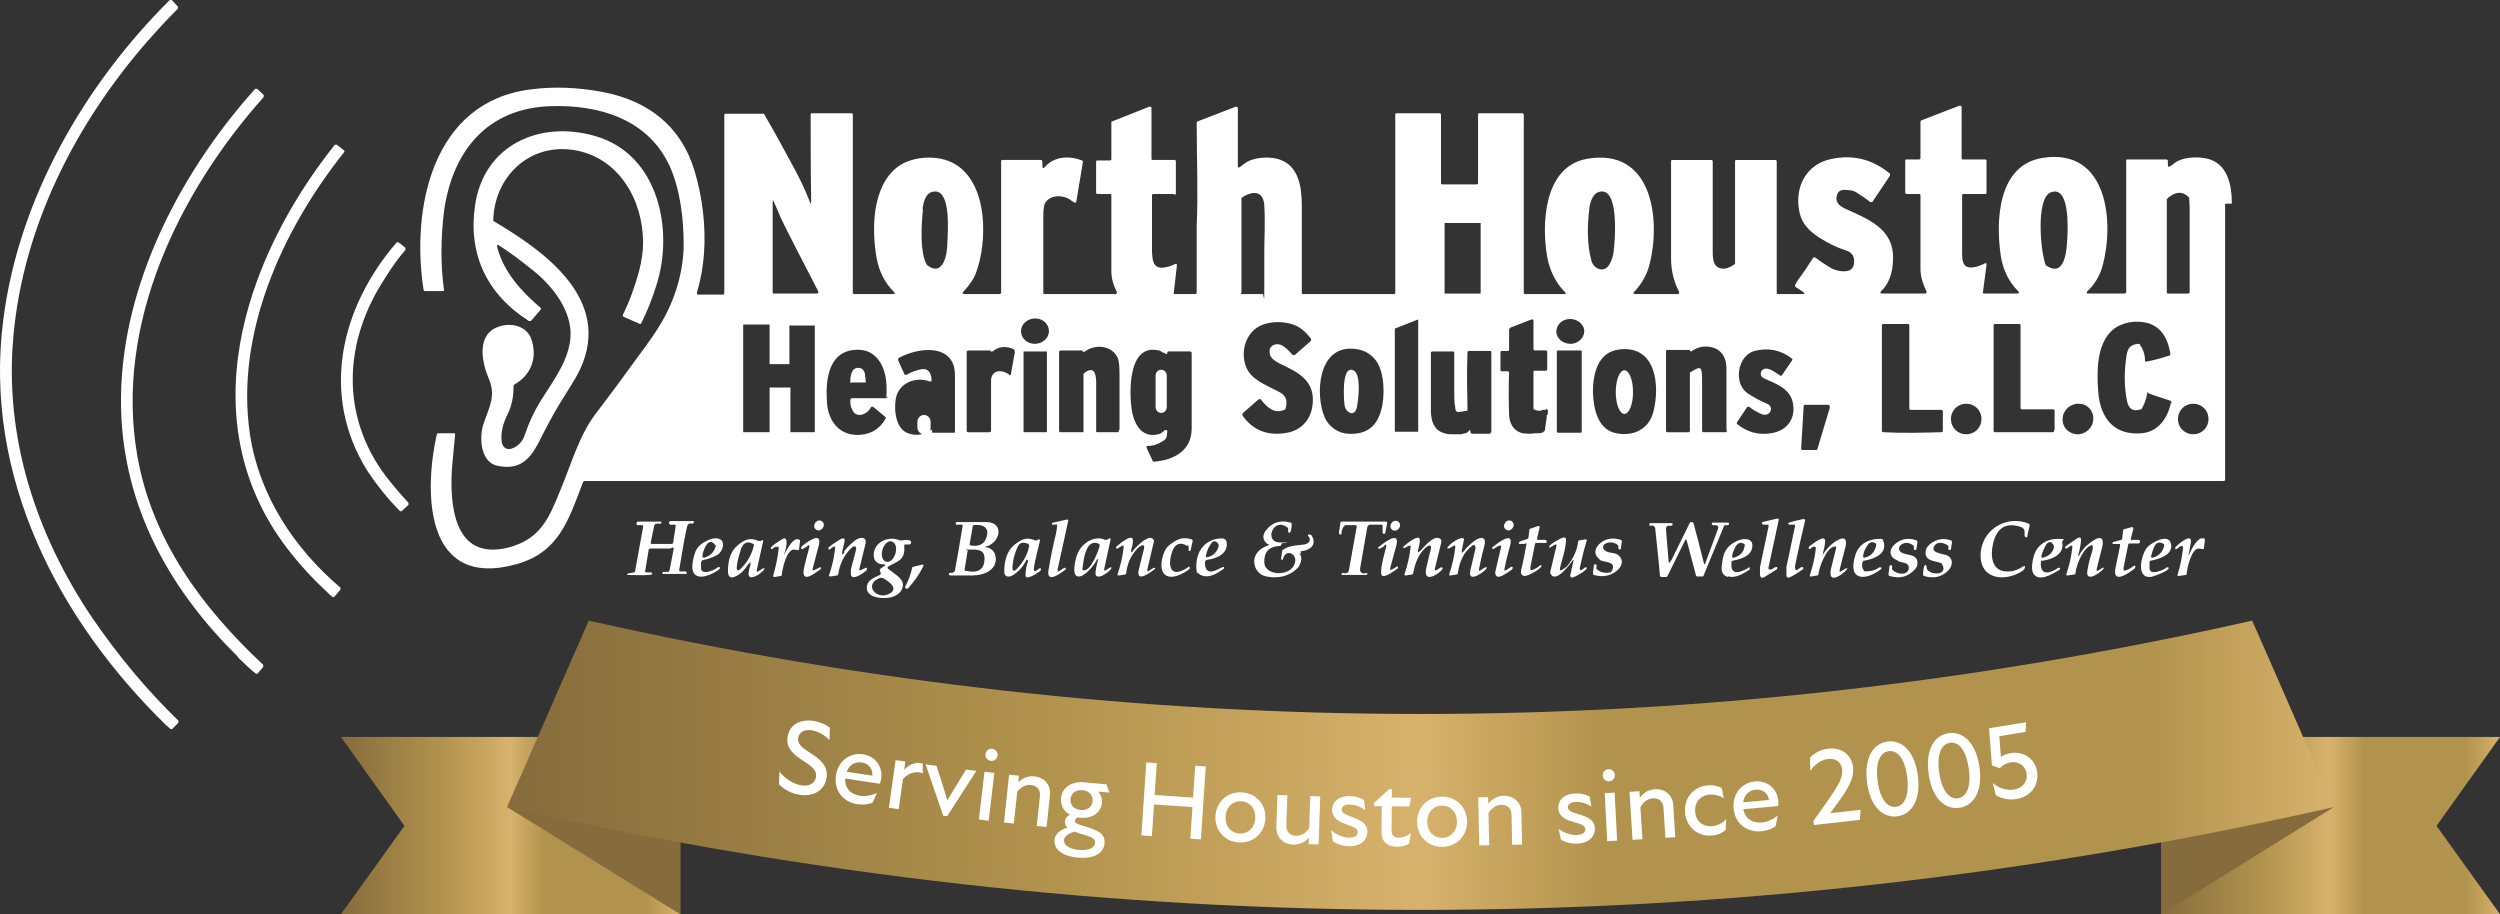 <svg xmlns="http://www.w3.org/2000/svg" xmlns:xlink="http://www.w3.org/1999/xlink" id="Layer_2" data-name="Layer 2" viewBox="0 0 1835.43 671.19"><rect x="0" y="0" width="1835.43" height="671.19" fill="#333333" stroke="none"/><defs><linearGradient id="linear-gradient" x1="1586.72" x2="1835.43" y1="650.22" y2="650.22" gradientTransform="translate(0 -44.1)" gradientUnits="userSpaceOnUse"><stop offset="0" stop-color="#866c3c"/><stop offset=".3" stop-color="#b2934d"/><stop offset=".5" stop-color="#d7b26c"/><stop offset=".6" stop-color="#b2934d"/><stop offset=".9" stop-color="#b2934d"/><stop offset="1" stop-color="#d7b26c"/></linearGradient><linearGradient xlink:href="#linear-gradient" id="linear-gradient-2" x1="250.31" x2="499.39"/><linearGradient xlink:href="#linear-gradient" id="linear-gradient-3" x1="372.24" x2="1713.5" y1="605.94" y2="605.94"/><style>.cls-6{fill:#fff}</style></defs><g id="Layer_1-2" data-name="Layer 1"><g id="NH_-_Banner_-_White_O2" data-name="NH - Banner - White O2"><g id="Layer_1-22" data-name="Layer 1-22"><path d="M122.78 533.22C42.61 455.29-12.2 349.76 2.34 235.29 13.53 146.17 61.63 62.64 124.65 0h1.49l4.47 4.85v1.49c-8.95 8.95-16.03 16.78-21.63 23.12C55.66 90.24 16.88 166.31 9.8 247.22c-6.71 73.83 16.78 145.42 57.8 206.2 18.64 27.22 39.53 52.58 63.39 75.7v1.49l-4.47 4.47c0 .37-1.12.37-1.49 0-.75-.75-1.49-1.12-1.86-1.86h-.37Z" class="cls-6"/><path d="M174.61 482.14c-48.1-47.36-81.29-105.15-85.39-173.76-5.22-89.12 39.9-178.24 98.07-243.12h1.49l4.85 4.47v1.49C131.36 140.95 84 238.27 100.78 334.47c10.81 61.9 47.36 111.49 92.47 153.63v1.49l-4.1 4.85c0 .37-1.12.37-1.49 0-3.73-2.98-8.2-7.08-13.05-11.93v-.37Zm190.54-300.17c2.98 10.81 8.58 20.14 16.03 28.71 4.85 5.59 10.07 10.44 15.66 15.29.37 0 .37 1.12 0 1.49l-7.08 8.2h-1.49c-30.58-19.39-44.75-48.85-39.53-84.64 6.34-44.75 47.73-63.02 88.37-51.08 46.61 13.42 57.8 69.36 44.75 109.63-2.98 9.69-6.71 19.02-11.19 27.97 0 0-.75.75-1.49 0l-11.19-4.85c-.37 0-.75-.75-.75-1.49 5.22-10.44 8.95-21.25 11.93-32.07 1.86-7.46 2.98-14.54 2.98-20.88 0-31.32-17.9-63.39-51.83-68.24-32.07-4.47-57.05 19.76-58.17 51.08v1.12c37.29 22 87.63 57.42 63.76 108.88-3.73 7.83-10.07 17.15-15.29 25.73-5.59 9.32-10.44 18.64-15.29 28.34-6.71 12.68-14.17 20.14-30.2 16.78-12.68-2.61-13.42-21.63-10.07-30.95 4.1-12.31 9.32-20.14 3.73-33.19-4.85-11.19-8.95-30.95 5.59-37.29 10.07-4.47 23.12-1.49 26.1 9.69 4.1 13.42-1.12 25.73-13.42 32.44v.75c0 8.2-1.49 14.92-4.47 20.88-2.98 5.97-4.47 11.56-4.47 17.15 0 14.54 14.17 7.08 16.78-1.12 3.36-9.69 7.08-18.27 13.05-27.59 8.95-14.17 19.39-27.97 20.88-44.75 1.49-19.02-12.68-37.66-27.22-49.22-9.69-7.83-18.27-14.17-25.36-18.64-1.12-.75-1.86 0-1.12 1.12v.75Z" class="cls-6"/><path d="M240.24 434.78c-10.44-9.69-19.02-19.02-26.1-27.97-76.07-94.34-35.8-215.9 31.69-300.54h1.49l5.22 4.1s.75 1.12 0 1.49c-45.12 56.68-80.17 133.12-68.98 207.32 6.71 44.37 32.44 83.53 66.37 112.24v1.49l-4.47 5.22c0 .37-1.12.37-1.49 0-1.12-.75-2.24-1.86-3.73-3.36Z" class="cls-6"/><path d="m293.56 178.61 4.1 3.36v1.49c-4.85 5.59-10.07 12.68-15.29 21.25-29.83 45.49-32.81 99.93.75 144.68 5.22 6.71 10.81 13.42 16.78 19.76v1.49l-4.85 4.47c0 .37-1.12.37-1.49 0-9.32-9.32-17.15-19.39-23.86-29.46-35.05-55.93-19.39-120.44 21.63-167.8h1.49v.75h.75ZM775.7 385.19h-2.98c-.75-.75-.75-1.12.37-1.49l10.07-2.24c.75 0 1.12 0 1.12.75 0 .37-7.83 35.8-7.83 35.8 0 1.49 0 1.86 1.49 1.12l3.36-2.24h1.12v1.12c-2.98 2.24-14.17 11.19-12.68.75 1.49-8.95 3.36-18.27 5.59-27.22.37-2.24.75-4.1.75-5.59s-.37-1.12-1.12-1.12h.75v.37Zm522.03 0h-3.36c-.37 0-.75-.75-.75-1.12v-.75l11.19-2.61c.75 0 1.12 0 1.12.75 0 .37-7.46 34.68-7.46 34.68-.37 1.86 0 2.24 2.24 1.86 0 0 4.47-3.36 4.1-.75 0 0 0 .37-.37.75l-8.95 5.59c-1.86 1.12-2.98.75-3.36-1.49v-5.59c2.24-10.07 4.1-20.14 6.34-30.2 0-.75 0-1.12-.75-1.12Zm19.02 0h-3.36c0-.37-.75-.75-.75-.75-.37-1.12 10.07-2.98 11.19-3.36.75 0 1.12 0 1.49.75-2.61 10.81-4.85 21.25-7.08 31.69-.37 1.86-1.49 7.83 3.36 3.36 1.49-1.12 3.73-.37 1.49 1.49-2.61 1.86-5.59 3.73-8.58 5.22-1.86 1.12-2.98.37-2.98-1.49v-5.97c2.24-9.69 4.1-19.76 6.34-29.83 0-.75 0-1.12-.75-1.12h-.37Z" class="cls-6"/><ellipse cx="601.29" cy="385.74" class="cls-6" rx="3.73" ry="3.36" transform="rotate(-52.4 601.288 385.749)"/><ellipse cx="1024.34" cy="385.97" class="cls-6" rx="3.73" ry="3.36" transform="rotate(-52.5 1024.34 385.97)"/><ellipse cx="1107.76" cy="385.75" class="cls-6" rx="3.73" ry="3.36" transform="rotate(-54.3 1107.76 385.744)"/><path d="M1484.92 419.12c-13.8 8.95-33.19 5.97-30.58-14.92 2.24-16.41 19.76-26.1 35.05-19.76.37 0 .75.75.75 1.12l-1.86 8.58s0 .37-.75.37c-.37 0-1.12-.75-1.12-1.12v-2.98c0-1.49-.75-2.61-2.24-3.36-11.56-4.1-18.27.75-20.88 11.93-2.24 9.32-1.12 21.63 11.93 20.51 3.36 0 6.71-1.49 9.69-3.36 1.49-1.12 2.24-.75 1.49 1.12 0 .75-.75 1.12-1.12 1.49l-.37.37ZM722 401.59c4.47 0 8.2 2.24 8.95 7.08 1.49 9.69-8.58 13.8-16.78 13.8h-16.41c-.75 0-1.12-.37-1.12-1.12 0-.5.25-.75.75-.75 2.24 0 3.36-.37 3.73-1.86 1.86-10.07 3.73-20.88 5.59-32.44 0-.75 0-1.12-.75-1.12h-4.1v-.75h-.37c0-.75.75-1.12 1.12-1.12h21.63c13.42 0 10.44 16.03-1.49 18.27-.75 0-.37.37 0 .37H722v-.37Zm2.61-8.57c1.49-6.71-4.47-8.2-9.69-7.46-.37 0-.75.37-.75.75l-2.24 13.05c0 .75 0 1.12.75 1.12 6.71 1.12 10.81-1.49 11.93-7.46Zm-15.28 26.1c8.2 1.86 13.05-.75 13.42-7.83.75-8.2-5.22-7.83-11.19-7.83s-1.12 0-1.12.75l-2.24 13.8c0 .75 0 1.12.75 1.12h.37Zm244.61-12.68c1.49 1.49 1.86 3.36 1.12 5.97-.75 2.24-1.49 3.73-2.24 4.47-5.97 5.97-13.8 8.2-23.12 6.34-8.2-1.49-11.93-11.93-5.97-18.27 1.49-1.86 4.1-3.36 7.08-4.47 1.12 0 1.12-.75 0-1.12h-.37c-3.36-2.61-3.73-5.97-1.49-9.32 4.47-6.34 10.81-8.58 18.64-6.34.37 0 .75.75.75 1.12 0 1.12-.37 6.71-1.86 6.34-.37 0-.75-.37-.75-1.12v-1.86s0-.75-.37-.75c-10.44-8.58-17.9 10.81-5.59 10.81s1.12.37 1.12.75c0 1.12-.37 1.86-1.49 1.86-7.83.37-11.56 4.47-11.19 12.31.75 10.44 21.63 10.44 22.75-1.49.37-5.59-7.08-8.58-8.95-1.49 0 .75-.75 1.12-1.12.75 0 0-.37-.37-.37-.75l.75-5.22v-.75c4.1-3.73 10.81-3.73 16.41-4.47 2.98-.75 4.47-2.24 3.73-4.85-1.86-2.24-1.49-2.98.75-2.24 0 0 .37 0 .75.37 3.36 5.59.75 9.69-4.85 11.19-.75 0-1.49.37-2.24.37-1.12 0-1.49.75-.37 1.86h-1.49Zm-462.01-3.73h-14.54c-.37 0-1.12.37-1.12.75l-2.61 15.66c0 .75 0 1.12.75 1.12h3.73s.75.75.75 1.12c0 1.49-16.03.75-17.9.75s-.37 0-.37-.37 0-.75.75-.75l4.1-.75c.37 0 .75-.37.75-.75l5.97-32.81c0-.75 0-1.12-.75-1.12h-3.36c-.37 0-.75-.37-.75-1.12 0-.75.37-1.49 1.12-1.49h16.41c.37 0 .75 0 .75.37 0 .75-.37 1.12-.75 1.12h-3.36l-1.12 1.12-2.61 12.68c0 .75 0 1.12.75 1.12h14.54c.37 0 1.12-.37 1.12-.75l1.86-12.31c0-.75 0-1.12-.75-1.12h-3.36c-.37-.37-.75-.75-.75-1.12 0-.75 0-1.49 1.49-1.49h16.03c.37 0 .75 0 .75.75s-.75 1.12-1.12 1.12c-2.61-.75-3.73.75-4.1 2.98-2.24 10.07-3.73 20.51-5.59 30.95 0 .75 0 1.12.75 1.12h4.1c0 .37.75.75.75 1.12 0 .5-.12.75-.37.75h-17.15s-.37 0-.37-.37c0-.75 0-1.12.75-1.12h3.36c.37 0 .75-.75 1.12-1.12l2.98-15.66c0-.75 0-1.12-.75-1.12l-1.86.75Zm734.96 8.95 13.8-27.97s0-.37.75-.37 1.49 0 1.86.75c2.61 9.69 5.22 19.39 7.46 28.71.37 1.86 1.12 1.86 1.49 0l8.95-24.24c.75-1.86 0-2.61-1.49-2.98h-2.24c-.37 0-.75-.75-.75-1.12 0-.5.12-.75.37-.75h11.56c.37 0 .75.37.75.75 0 .75-.37 1.12-1.12 1.12h-1.49c-.37 0-.75 0-1.12.75l-14.92 36.17c0 .37-.37.75-1.12.75h-3.36c-.37 0-.75 0-1.12-.75l-6.71-25.36c-.37-1.49-.75-1.49-1.49 0l-12.68 25.73s-.37.75-1.12.75h-3.36c-.37 0-1.12-.37-1.12-1.12-.37-4.85-1.49-16.41-3.36-33.56 0-2.61-1.49-3.36-3.73-2.98 0 0-.75 0-.75-.37 0-1.12.37-1.49 1.12-1.49h15.29s.75 0 .75.75-.37 1.12-1.12 1.12h-1.86c-1.49 0-1.86 1.12-1.86 2.98l1.86 22.75c0 1.86.75 2.24 1.49 0h.37Zm-222.99-24.98c-1.86 10.07-3.36 19.76-5.22 29.83-.75 3.73 1.12 5.22 4.85 4.1h.37c0 1.12-.37 1.49-1.12 1.49h-17.53s-.37 0-.37-.37c0-.75.75-1.12 1.12-1.12 2.61.75 4.1 0 4.47-2.61 1.86-10.44 3.73-20.88 5.59-31.32 0-.75 0-1.12-.75-1.12h-7.83c0 .37-.75.75-.75.75-1.12 1.49-1.86 3.36-1.86 5.22s-.37.75-.75.75c-.75 0-1.12-.37-1.12-1.12l1.12-7.46c0-.37.37-.75 1.12-.75h32.07c.75 0 1.12.37 1.12 1.12l-1.49 7.46s0 .37-.75.37-1.12-.37-1.12-1.12v-4.47c0-.75-.37-1.12-1.12-1.12h-8.2c-.37 0-1.12 0-1.12.75l-.75.75Zm115.97 12.68h-4.1s-.75 0-.75-.75c0-1.49 5.22-2.24 6.34-2.98 0 0 .75-.37.75-.75l.75-5.97c0-.37 0-.75.75-.75l5.22-1.86c1.12-.37 1.86 0 1.49 1.12l-1.86 7.83c0 .75 0 1.12.75 1.12h5.22c.75 0 1.12.75 1.12 1.12 0 1.12-.37 1.12-1.12 1.12h-6.34c-.37 0-1.12 0-1.12.75l-3.36 16.78c-.37 2.24 0 2.98 2.61 1.86 1.49-.75 3.36-1.86 4.47-2.98h.75c2.24 1.49-9.69 8.2-12.31 7.83-2.24-.37-2.98-1.86-2.24-4.85 1.49-5.97 2.61-11.93 3.73-18.27 0-.75 0-1.12-.75-1.12v.75Zm444.85-2.99h5.22c.75 0 1.12.37 1.12 1.12v.75c0 .37-.75.75-1.12.75h-6.34c-.37 0-1.12 0-1.12.75l-3.36 16.78c-.37 2.24 0 2.98 2.61 1.86 1.86-.75 3.36-1.86 4.85-2.98h.75c.75 0 .37 1.12 0 1.86-4.1 3.36-16.78 12.31-14.17-.37 1.12-5.59 2.24-10.81 3.36-16.41 0-.75 0-1.12-.75-1.12h-4.47s-.37 0-.37-.37c0-.75 0-1.12.75-1.12l5.59-1.49c.37 0 .75-.37.75-.75l.75-6.34c0-.37 0-.75.75-.75l5.22-1.49c1.12 0 1.49 0 1.49 1.12l-1.86 7.46c0 .75 0 1.12.75 1.12l-.37-.37Zm-733.09 8.21c2.24-2.98 5.22-5.59 8.2-7.83 1.86-1.12 3.36-1.86 4.47-1.86 2.24 0 3.36 1.49 2.61 3.73l-4.47 19.02c-.37 1.86 0 2.24 1.49 1.12l2.98-1.86h1.12v.75c-1.86 1.49-14.54 11.56-11.93.37 1.86-7.46 2.98-11.93 3.36-13.42 2.24-7.08-2.61-3.73-4.47-1.86-4.85 5.22-7.46 11.19-8.2 18.27 0 .37-.37.75-.75.75l-4.47.75c-.75 0-1.12 0-1.12-.75 2.24-6.71 3.73-13.05 4.47-19.76 0-1.49 0-1.86-1.49-1.12l-2.98 1.86h-.37c-1.12 0-.75-1.49 0-1.86 2.61-2.24 13.05-10.81 11.56-2.61 0 1.86-.75 3.73-1.12 5.22-.37 2.61 0 2.61 1.49.75l-.37.37Zm-262.14-3.36-2.61 1.86h-.75c-1.86-1.49 7.83-7.08 9.32-7.83h.75c2.98 1.12 0 10.07-.75 12.68 1.86-4.1 4.1-8.2 7.08-10.81 1.12-1.12 2.24-1.49 3.73-1.12.75 0 1.12.75 1.12 1.12l-.75 5.97c0 .75-.75 1.12-1.12.75-.75 0-1.86-.37-2.61-.37-5.59 0-8.58 14.54-8.95 18.64 0 .37-.37.75-.75.75l-4.47.75c-.75 0-1.12 0-1.12-.75 1.86-6.71 3.36-13.42 4.1-20.14 0-1.49-.37-1.86-1.49-1.12h-.75v-.37Zm23.5-.37-3.73 2.24h-.75c-.75-.37 0-1.49 0-1.86 2.98-2.61 15.29-11.93 12.68-1.12-1.49 5.59-2.98 11.19-4.47 17.15-.37 1.49 0 1.86 1.49 1.12l3.73-1.86h.75c.37.37 0 1.12-.37 1.49-3.36 2.24-14.92 11.93-11.93-1.49 1.12-4.47 2.24-9.32 3.73-14.54.37-1.49 0-2.24-1.49-1.12h.37Zm26.84 3.73c2.24-2.98 4.85-5.22 7.46-7.46 1.86-1.49 3.73-2.24 5.22-2.24 2.61 0 3.36 1.49 2.98 4.1l-4.47 18.27c-.37 1.49 0 1.86 1.49 1.12l2.98-1.49h.75c.75 0 0 1.49 0 1.86-2.24 1.86-10.81 8.2-11.56 2.98v-3.73c1.12-4.47 2.61-9.32 3.73-14.17.75-2.24-.75-3.73-2.98-1.86-5.59 5.22-8.95 11.93-10.07 19.76 0 .37-.37.75-.75.75l-4.85.75c-.75 0-1.12 0-1.12-.75 2.24-6.71 3.73-13.05 4.47-19.76 0-1.49 0-1.86-1.49-1.12l-2.61 1.86h-.75v-1.49c2.61-2.24 5.59-4.1 8.58-5.97 2.98-1.49 3.73-.75 2.98 2.61l-1.49 6.34c-.37 2.61 0 2.61 1.49.75v-1.12Zm27.97 9.69c-1.86 0-3.36-.75-4.47-1.86-1.49-1.12-1.86-2.98-1.86-5.22 0-9.32 11.56-14.17 19.02-10.44h.75c1.49 0 8.95-1.49 7.46 2.24 0 .37-.75.75-1.12.75h-2.61c-.75 0-1.12 0-1.12.75.37 4.1 0 7.08-2.24 9.69-1.86 2.24-5.97 3.73-8.58 5.22-1.86.75-1.86 1.86 0 2.98 4.1 3.36 11.19 6.71 9.69 12.68-2.24 8.95-16.03 9.32-22.37 6.34-5.22-2.61-5.22-8.58-.75-11.93 1.49-1.12 3.73-2.24 6.34-3.36.37 0 .75-.75.75-1.12l-.75-2.24c0-.37 0-.75.37-1.12l2.61-1.86c1.49-.75 1.12-1.49 0-1.49h-1.12Zm2.98-1.86c2.61.75 5.59-2.24 6.71-6.34s0-7.83-2.98-8.58c-2.61-.75-5.59 2.24-6.71 6.34s0 7.83 2.98 8.58Zm-3.73 11.56c-14.54 4.47-2.98 18.27 7.08 11.19 5.59-4.1-3.36-9.32-5.97-10.81h-1.12v-.37Z" class="cls-6"/><path d="m1016.58 400.85-3.36 1.86h-1.49v-.75c3.36-2.61 16.41-13.42 13.42-1.49-1.49 5.59-2.98 11.19-4.47 16.41-.37 1.49 0 1.86 1.49 1.12l3.73-2.24h.37v1.49c-2.24 1.49-8.2 6.34-11.19 5.59-3.36-1.12 1.86-17.9 2.61-21.25.37-1.49 0-2.24-1.49-1.12l.37.37Zm26.1 3.73c2.24-2.61 4.47-5.22 7.46-7.46 1.86-1.49 3.73-2.24 4.85-2.24 2.61 0 3.73 1.49 2.98 4.1l-4.47 18.27c-.37 1.49 0 1.86 1.49 1.12l2.98-1.86h.37c.75 0 .75.37.75 1.12 0 1.49-14.92 13.05-11.93-.75 1.49-6.71 2.61-10.81 2.98-12.31 1.86-5.97-1.86-4.1-3.73-2.24-5.59 5.22-7.46 11.56-8.95 18.64 0 .37-.37.75-.75.75l-4.47.75c-.75 0-1.12 0-1.12-.75 2.24-6.71 3.73-13.05 4.47-19.76 0-1.49 0-1.86-1.49-1.12l-2.98 1.49h-.75v-1.12c2.24-1.86 13.42-11.19 11.93-3.36 0 1.86-.75 3.73-1.12 5.59-.37 2.61 0 2.61 1.49.75v.37Zm23.87-3.36-2.98 1.49h-.75c-1.86-.75 8.2-8.95 11.56-7.46.37 0 .75.75.37 1.12l-1.49 7.46c-.37 2.24 0 2.61 1.49.75 2.24-2.98 5.22-5.59 8.2-7.83 5.22-3.36 8.58-2.24 6.71 4.47-1.49 5.22-2.61 10.81-3.73 16.03-.37 1.86 0 2.24 1.49 1.12l2.98-1.86h1.12c1.49 1.12-14.92 13.8-11.93 1.86 1.12-5.22 2.61-10.81 3.73-16.03 0-1.49-.75-2.98-2.24-1.86-6.71 4.85-9.69 12.31-10.81 20.51 0 .37-.37.75-.75.75l-4.47.75c-.75 0-1.12 0-1.12-.75 2.24-6.71 3.73-13.05 4.47-19.76 0-1.49 0-1.86-1.49-1.12h-.37v.37Zm33.56-.37-3.73 2.24h-.75v-1.12s0-.37.75-.75c3.36-2.61 15.29-11.93 12.31-.75-1.49 5.59-2.98 11.19-4.1 16.78-.37 1.49 0 2.24 1.49 1.12l3.36-2.24h.75c.75.37.37 1.12 0 1.86-3.73 2.61-9.69 7.08-11.56 4.85-.75-.75-1.12-2.24-.75-3.36l4.1-17.53c.37-1.49 0-1.86-1.49-1.12h-.37Zm54.81 10.07c-1.86 2.98-13.42 18.64-16.78 9.69v-.75l4.47-18.64c.37-1.49 0-1.86-1.49-1.12l-2.98 1.86h-.75c-1.12-1.86 7.46-5.97 8.58-6.71 2.61-1.12 3.73-.75 3.73 1.12 0 6.34-2.98 14.54-4.47 20.88 0 1.49 0 1.86 1.49 1.12s2.61-1.49 4.1-2.98c4.1-5.22 7.08-11.19 7.83-17.9 0-.37.37-.75.75-.75l4.47-.75c.75 0 1.12 0 1.12.75-2.24 7.08-3.73 13.8-5.22 20.51 0 1.24.5 1.62 1.49 1.12l2.61-1.86h.75c2.24 1.49-7.83 6.71-8.95 7.08-2.24 1.12-3.36 0-2.61-2.24l2.24-10.07h-.37v-.37Zm177.12-9.7c-.75 0-1.49.37-2.24 1.12-.75.75-1.86 1.12-1.86 0v-.75c2.24-1.86 13.05-10.81 11.93-3.36 0 1.86-.75 4.85-1.86 9.32 3.36-5.22 7.46-9.32 12.31-11.56 5.97-2.61 5.22 2.98 4.47 5.97-1.49 5.22-2.61 10.44-4.1 16.03-.37 1.86 0 2.24 1.49 1.12l2.98-1.86h1.12c.75 1.12-15.29 14.92-11.93 0 1.12-4.85 2.61-10.07 3.73-14.92 0-.75 0-1.12-.75-1.12-6.34 0-11.93 15.66-12.31 20.51 0 .37-.37.75-.75.75l-4.47.75c-.75 0-1.12 0-1.12-.75 2.24-6.71 3.73-13.05 4.47-19.76 0-.75 0-1.12-.75-1.12l-.37-.37Zm194.27 6.71c2.61-4.85 6.34-8.58 10.81-11.19 4.85-3.36 7.83-1.86 6.34 4.47-1.49 5.59-2.61 10.81-4.1 16.41-.37 1.49 0 1.86 1.49 1.12l2.61-1.86h1.12c.75 1.12-14.54 13.42-11.93 1.12.75-4.47 1.86-8.58 3.36-13.05.37-1.49 1.49-6.34-1.86-4.1-5.59 3.36-9.69 13.8-10.44 20.14 0 .37-.37.75-.75.75l-4.85.75c-.75 0-1.12 0-1.12-.75 2.24-6.71 3.73-13.05 4.47-19.76 0-1.49 0-1.86-1.49-1.12l-2.61 1.86h-1.12v-1.49l8.2-5.59c2.61-1.86 3.73-1.12 3.36 1.86-.37 3.73-1.12 7.08-2.24 10.44 0 0 0 .37 0 0h.75Zm74.58-6.71c-.75 0-1.12.75-1.86 1.12-.75.75-2.61 1.86-1.86-.75 1.86-1.86 13.05-11.56 11.19-2.61-.37 2.61-1.12 5.59-1.49 8.2 0 1.12.37 0 .37 0 1.12-2.98 5.22-11.19 8.95-11.93h1.49c.75 0 1.12.37 1.12 1.12l-.75 5.97c0 .75-.75 1.12-1.12.75-.75 0-1.86-.37-2.61-.37-5.59 0-8.58 14.54-8.95 18.64 0 .37-.37.75-.75.75l-4.85.75c-.75 0-1.12 0-1.12-.75 2.24-6.71 3.36-13.42 4.1-20.14 0-.75-.37-1.12-1.12-1.12h-.75v.37ZM514.68 412.41v4.85c0 2.24 1.86 2.98 4.85 2.61 2.61-.75 5.22-1.49 7.46-3.36.75-.37 1.49-.37 1.49.37v.75c-4.47 3.73-16.03 9.32-19.39 2.61-1.86-4.1 0-11.19 1.49-15.29 1.86-4.1 4.85-6.34 8.95-8.2 4.85-2.61 13.42-2.61 10.81 5.97-.75 1.86-1.86 3.36-3.36 4.47-3.36 1.86-7.08 3.36-11.19 4.1-.37 0-.75.37-.75 1.12h-.37Zm10.07-12.68c-4.85-5.97-8.2 4.1-8.95 7.08v1.49c0 .75 0 1.12.75 1.12h.37c4.47-1.12 7.46-4.1 8.58-8.58v-.75h-.75v-.37Zm24.61 14.54c-1.49 2.24-2.98 4.1-4.1 5.22-2.98 2.98-10.81 8.2-10.81 0s1.86-14.92 7.46-19.39c4.85-4.1 8.95-5.59 14.92-2.98h1.86c1.49-1.12 1.86-.75 1.49.75l-4.47 20.14c-.37 1.86 0 2.24 1.49 1.12l2.98-1.86h1.12c.37 2.24-13.42 11.93-11.56 2.61 0-1.49.75-2.98 1.12-4.85.37-2.61 0-2.61-1.49-.75Zm3.73-14.91c-4.47-2.24-7.08-1.12-8.95 3.36-.37 1.12-7.08 21.63 0 14.54 4.47-4.47 7.83-10.07 9.32-16.78 0-.37 0-1.12-.37-1.12Zm200.98 11.56h-.37c-2.61 5.22-5.97 8.95-10.44 11.56-2.61 1.49-5.97 1.12-5.97-2.61 0-8.2 1.86-16.41 9.32-21.25 4.47-3.36 8.2-4.1 13.42-1.86h1.12l1.12-.75h.37c.75 0 1.12 0 .75 1.49-1.49 5.97-2.98 11.93-4.1 17.9-.75 4.47 0 5.22 3.73 1.86h1.12c.37 0 0 0 0 0v1.49c-2.61 2.24-5.22 3.73-8.2 4.85-2.24.75-3.36 0-2.98-1.86 0-3.36.75-6.71 1.86-10.07 0-.37-.75-.75-.75-.75Zm1.12-11.56c-6.71-2.61-7.83.75-9.69 6.34-1.49 3.73-1.86 7.46-2.24 10.44 0 3.36 1.12 3.73 3.36 1.49 4.47-4.85 7.83-10.44 8.95-16.78 0-.37 0-1.12-.75-1.12h.37v-.37Zm50.34 11.18c-1.86 4.1-9.32 13.42-14.17 12.68s-1.86-13.05-.37-16.41c2.98-7.83 12.31-14.17 20.51-10.44h1.12l1.12-.75c1.49-.75 1.86-.37 1.49 1.12l-4.47 20.51c-.37 1.86 0 2.24 1.49 1.12l2.98-1.86h.75c1.12 1.86-13.42 12.68-11.56 2.61.37-2.98 1.12-5.59 1.86-8.58 0 0 0-.37 0 0h-.75Zm1.49-11.18c-10.07-4.85-11.56 12.31-12.31 18.27 0 .75.37 1.12 1.12 1.12 5.22 0 10.81-14.54 11.56-18.27 0-.37 0-1.12-.75-1.12h.37Zm64.51 1.49c-4.85-3.36-8.95-1.49-10.81 3.73-3.73 10.44-1.86 21.25 11.93 11.56h.75v1.49c-4.47 3.73-14.54 8.95-19.02 3.36-3.73-4.85-.75-16.78 3.73-20.51 5.59-4.47 10.07-6.71 16.78-4.47.37 0 .75.75.75 1.12l-1.49 6.71c0 .37-.37.75-.75.75-.37 0-.75 0-.75-.75v-2.61s0-.75-.37-.75h-.75v.37Zm7.08 19.76v-.75c-1.86-12.68 4.47-24.24 18.27-24.61 2.24 0 3.36 1.12 3.73 2.98 1.12 8.2-7.46 11.93-13.8 12.68-1.49 0-2.24 1.12-2.24 2.61.75 13.05 13.42.75 14.17 2.98 0 .37 0 .75-.37 1.12-5.59 4.1-13.42 8.58-19.39 2.61l-.37.37Zm12.68-22.74h-1.12c-2.61 2.98-4.1 6.34-4.85 10.07 0 .75 0 1.12.75 1.12h.37c3.73-.75 6.34-2.98 7.83-6.71 1.12-2.61 0-4.47-3.36-5.22v.75h.37Zm283.02 12.67c-4.85-3.73-3.36-8.58.75-11.93 4.1-3.36 9.32-4.1 14.92-2.24.37 0 .75.75.75 1.12l-.75 5.22c0 .37-.37.75-.75.75-.75 0-1.12-.75-1.12-1.86v-1.12c-5.59-5.22-14.92-.37-9.69 3.73 2.61 2.24 7.08 1.12 9.69 3.36 4.1 3.36 2.98 7.83-.75 11.19-4.85 4.1-10.44 5.22-17.15 3.36-.37 0-.75-.75-.75-1.12l.75-5.97c0-.37.37-.75.75-.75 1.12 0 1.49.37 1.12 2.24v1.12c2.61 2.61 5.97 3.36 10.07 2.61 0 0 .37 0 .75-.37 5.22-8.2-5.59-6.71-8.58-8.95v-.37Zm94.34 13.05c-5.97-1.86-4.85-6.71-4.1-11.56.75-7.08 4.1-11.93 10.81-14.92 3.73-1.86 11.56-2.61 11.19 3.73-.37 7.46-8.58 9.69-14.54 10.81-.37 0-.75.37-.75.75-1.49 11.93 8.2 7.08 13.05 4.1h.37v1.49c-4.1 2.98-10.81 6.71-15.29 5.22h-.75v.37Zm12.3-23.86c-2.61-2.24-5.22-1.12-6.71 1.49-1.12 2.24-2.24 4.47-2.61 7.08 0 .75 0 1.12.75 1.12h.37c4.47-1.12 7.46-3.73 8.2-8.95v-1.12.37Zm86.51 12.68c-.75 2.61-.37 5.22 1.49 7.08h.75c3.73 0 7.08-.75 10.07-2.98h1.49v1.12c-11.19 8.95-25.36 9.32-19.02-10.44 2.61-8.2 10.44-11.93 19.02-11.56.37 0 .75 0 1.12.75 4.1 9.69-5.59 13.8-13.8 15.29-.37 0-.75 0-.75.75h-.37Zm9.7-13.43c-2.24-1.49-4.47-1.12-5.97 1.12-1.86 2.61-2.98 5.22-3.36 8.2 0 .75 0 1.12.75 1.12h.37c4.85-1.12 7.46-4.1 8.58-9.32 0-.37 0-.75-.37-1.12Zm15.66 12.31c-5.97-2.24-6.34-7.83-1.49-11.93 4.47-3.73 9.69-4.85 15.66-2.61.37 0 .75.75.75 1.12l-.75 5.22c0 .37-.37.75-1.12.75-.75 0-1.12-1.12-.75-1.86v-1.12c-7.08-6.34-15.29 2.24-8.2 5.22 4.47 1.86 11.19.75 10.81 7.83 0 1.49-.75 2.98-2.24 4.47-4.85 5.22-10.81 6.71-18.27 4.47-.37 0-.75-.75-.75-1.12l.75-5.97c0-.37.37-.75.75-.75 1.12 0 1.49.37 1.12 1.86v1.12c2.24 2.61 6.71 4.1 10.07 2.61 2.24-1.12 2.98-4.1 1.49-5.97-1.12-1.49-5.22-1.86-7.08-2.61l-.75-.75Zm32.44 2.24c-4.1-1.86-11.93-1.12-11.56-8.2 0-2.24 1.12-4.1 3.36-5.97 4.85-3.73 10.07-4.47 15.29-2.61.37 0 .75.75.75 1.12l-.75 5.22c0 .37-.37.75-1.12.75-.75 0-1.12-1.12-.75-1.86v-1.12c-2.61-2.24-7.83-3.73-10.07-.37-4.47 5.97 7.83 5.97 10.07 7.83 3.73 2.61 2.98 7.08 0 10.44-4.85 4.85-10.81 6.34-17.9 4.1-.37 0-.75-.75-.75-1.12 0-.75.37-8.2 2.24-6.71 0 0 .37.75.37 1.12-.75 5.97 16.41 7.46 11.56-1.49 0 0 0-.37-.37-.37v-.75h-.37Zm73.83-1.87c-.37 0-.75.37-.75 1.12-.75 10.81 7.46 7.83 12.68 4.1h1.12c.75.75.37 1.12-.75 1.86-4.47 2.61-14.54 8.95-18.64 2.24-1.86-3.36-.37-10.44.75-13.8 2.61-7.46 9.32-11.56 17.15-11.56s2.98.75 3.36 2.61c1.86 8.95-8.2 12.68-14.54 13.42h-.37Zm7.83-13.05c-1.86-1.12-3.36-.75-4.85 1.49-1.49 2.61-2.61 5.22-3.36 8.2 0 .75 0 1.12.75 1.12h.37c3.36-.75 5.97-2.61 7.46-5.59 1.12-2.24.75-4.1-1.12-5.22h.75Zm67.49 23.87c-5.22-3.73-1.49-16.41 1.86-20.51 2.98-3.36 15.66-10.81 17.53-2.98 2.24 8.58-9.32 11.56-14.92 12.68-.37 0-.75.37-.75 1.12v4.47c0 2.24 1.86 3.36 5.22 2.61 2.61-.75 5.22-1.49 7.46-3.36h1.12c2.24 2.24-11.19 6.71-12.68 7.08-1.86 0-3.73 0-5.22-1.12h.37Zm14.17-23.12c-3.36-1.86-5.59-1.12-7.08 2.24-1.12 2.24-1.49 4.47-2.24 6.71 0 .75 0 1.12.75 1.12h.37c4.47-1.12 7.46-4.1 8.58-8.95 0-.37 0-.75-.37-1.12ZM669.8 416.88c0-.37 0-.75.75-.75l5.97-1.49c1.49-.37 1.86 0 1.12 1.49-2.98 5.97-6.71 11.19-11.19 16.03h-.75c-1.12 0-1.49-.75-1.12-1.49 2.24-4.1 4.1-8.95 5.22-14.17v.37Z" class="cls-6"/><path d="M1638.55 149.15c0-13.05-2.98-29.46-18.64-32.81-7.46-1.49-17.9-1.12-23.86 3.73-.75.75-1.86 1.49-2.61 1.86-1.12.75-1.86.75-1.86-.75v-2.98c0-.75-.37-1.12-1.12-1.12h-28.34c-.75 0-1.12 0-1.12 1.12v96.2c0 .75-.75 1.12-1.49 1.12h-26.47q-1.49 0-.75-1.49c5.59-5.22 9.32-11.56 11.19-18.27 8.95-31.69 4.47-87.63-44-79.8-32.81 5.22-34.31 46.24-30.58 71.59 1.49 10.07 5.59 19.02 12.68 26.1 1.12 1.12.75 1.86-.75 1.86h-24.24c-.75 0-1.12-.75-.75-1.12l2.61-19.76c0-1.49 0-1.86-1.49-1.12-2.24 1.12-4.85 2.24-7.46 2.61-8.2 1.49-8.95-3.73-8.95-10.44v-42.14c0-.75.37-1.12 1.12-1.12h15.66c.75 0 1.12 0 1.12-1.12v-23.12c0-.75-.37-1.12-1.12-1.12h-16.03c-.75 0-1.12 0-1.12-1.12V78.65c0-.75-.75-1.12-1.49-1.12l-27.97 10.81c-.37 0-.75.75-.75 1.12v26.47c0 .75-.37 1.12-1.12 1.12h-8.95c-.75 0-1.12 0-1.12 1.12v23.12c0 .75.37 1.12 1.12 1.12h8.95c.75 0 1.12 0 1.12 1.12v54.07c0 4.85 1.49 10.44 4.47 16.41 0 1.12-.37 1.49-1.12 1.49H1382c-1.86 0-1.86-.75-.75-1.86 2.24-2.24 4.1-4.85 5.22-7.46 1.49-2.98 2.61-6.71 2.98-10.81 3.36-26.1-14.92-33.19-34.68-42.14-4.85-2.24-7.83-5.22-5.97-10.44.75-1.86 1.86-2.98 4.1-3.36 4.1 0 7.83 0 11.19 2.61 2.98 1.86 6.34 4.1 8.95 6.34h1.49l13.05-19.39v-1.49c-12.68-10.44-26.85-14.17-42.88-10.81-19.02 3.73-27.59 21.25-23.49 39.53 1.86 8.2 7.08 13.42 14.54 18.27 7.08 4.47 13.42 7.46 19.39 9.32 4.85 1.49 6.71 4.85 5.97 10.07-1.12 7.46-11.19 5.59-16.03 3.36-4.47-2.61-8.58-5.22-12.31-8.2h-1.49c-3.73 5.97-7.46 11.56-11.19 16.41-.75 1.12-1.49 2.61-2.24 3.73 0 0 0 1.12.37 1.49l5.22 3.36c1.86 1.49 1.86 1.86-.75 1.86h-17.15c-.75 0-1.12 0-1.12-1.12v-96.2c0-.75-.37-1.12-1.12-1.12h-28.34c-.75 0-1.12 0-1.12 1.12v74.95c-1.12 1.49-5.59 3.73-8.2 3.73-7.46 0-8.2-5.97-8.2-12.31v-66.37c0-.75-.37-1.12-1.12-1.12h-28.34c-.75 0-1.12 0-1.12 1.12v71.22c0 9.32 2.24 17.53 5.97 24.61 0 1.12-.37 1.49-1.12 1.49h-30.95c-1.86 0-1.86-.75-.75-1.86 5.59-5.97 9.32-12.68 11.19-20.51 8.2-32.81 1.86-85.76-46.61-76.81-31.32 5.97-32.81 48.1-28.71 71.59 1.86 10.44 6.34 19.39 13.05 26.1 1.12 1.12.75 1.49-.75 1.49h-28.34c-.75 0-1.12 0-1.12-1.12V84.27c0-.75-.75-1.12-1.12-1.12h-31.32c-.75 0-1.12 0-1.12 1.12v49.97c0 .75-.37 1.12-1.12 1.12h-24.98c-.75 0-1.12 0-1.12-1.12V84.27c0-.75-.37-1.12-1.12-1.12h-31.32c-.75 0-1.12 0-1.12 1.12v130.51c0 .75-.37 1.12-1.12 1.12h-66.37c-.75 0-1.12 0-1.12-1.12v-63.02c0-13.8-1.86-30.58-17.53-35.05-7.08-1.86-18.64-1.49-24.98 3.73-1.12.75-1.86 1.49-2.98 2.24s-1.49 0-1.49-.75V79.42c0-.75-.75-1.12-1.49-1.12l-27.97 10.81c-.37 0-.75.75-.75 1.12 0 25.73 1.12 51.08 0 76.07v48.47c0 .75-.37 1.12-1.12 1.12h-14.92c-.75 0-1.12-.75-.75-1.12l2.24-19.76c0-1.12 0-1.49-1.49-1.12-2.61 1.49-5.59 2.24-8.58 2.61-7.83.75-7.83-6.34-8.2-11.56v-41.39c0-.75.37-1.12 1.12-1.12h14.92c.75.75 1.49.75 1.49-.75v-23.12c0-.75-.37-1.12-1.12-1.12h-15.66c-.75 0-1.12 0-1.12-1.12V79.4c0-.75-.75-1.12-1.49-1.12l-27.22 10.81c-.37 0-.75 0-.75 1.12v26.47c0 .75-.37 1.12-1.12 1.12h-8.95c-.75 0-1.12 0-1.12 1.12v22.37c0 .75.37 1.12 1.12 1.12h8.95c.75 0 1.12 0 1.12 1.12v55.56c0 5.22 1.49 10.44 4.1 15.29 0 1.12-.37 1.49-1.12 1.49h-51.83c-.75 0-1.12 0-1.12-1.12v-55.93c0-4.47.37-7.46 1.12-9.32 3.36-6.71 13.42-6.71 19.02-2.61.75.75 1.86 1.12 2.61 1.86h.37c.75 0 1.12 0 1.12-.75l4.85-29.08s0-1.12-.75-1.12c-9.32-3.73-20.51-2.98-27.22 4.85-2.61 2.98-1.49-3.36-1.86-4.47 0 0-.37-.75-1.12-.75h-27.97c-.75 0-1.12 0-1.12 1.12v96.2c0 .75-.75 1.12-1.12 1.12h-25.73c-1.49 0-1.86-.75-.75-1.86 4.47-4.85 7.83-9.69 9.32-14.17 8.2-22.37 8.95-64.88-15.66-79.42-11.93-7.08-30.95-5.97-41.76 1.86-19.39 14.54-19.39 46.61-15.66 67.49 1.86 9.69 5.97 17.9 12.68 24.61 1.12 1.12.75 1.49-.75 1.49h-28.34c-.75 0-1.12 0-1.12-1.12V84.27c0-.75-.37-1.12-1.12-1.12h-28.71c-.75 0-1.12 0-1.12 1.12 0 20.88 0 41.76.37 62.64 0 3.36-.37 3.36-1.49 0-2.98-7.83-6.71-15.29-10.44-22.37-7.46-13.8-14.92-27.59-22.75-41.02h-27.97c-.75 0-1.12 0-1.12 1.12v130.51c0 .75-.37 1.12-1.12 1.12h-18.27c-.75 0-.75-.75-.75-1.49 2.98-9.69 4.47-19.02 5.22-28.34 1.49-20.14-1.12-42.14-7.08-61.53-10.07-32.81-34.31-51.08-67.49-57.42-17.9-3.36-35.42-4.1-52.58-1.86-72.71 8.95-88 88-78.68 147.29 0 0 0 .75 1.12.75h13.05c.75 0 1.12-.75.75-1.12-2.61-19.02-2.24-38.03 0-57.05 5.97-44 31.32-76.07 78.31-77.56 35.42-1.12 71.22 9.32 87.25 43.63 7.83 17.15 10.44 38.78 10.44 57.8s-5.97 40.27-16.78 58.17c-3.36 5.97-8.95 13.8-16.41 23.86-10.44 14.54-21.25 29.08-32.07 43.25-11.93 16.03-17.9 38.03-25.73 56.31-8.2 20.51-14.92 35.05-37.66 41.02-36.92 9.32-42.51-24.98-41.76-51.83 0-4.85 1.12-15.29 2.61-30.95 0-.75 0-1.12-1.12-1.12h-11.19s-.75 0-1.12.75c-9.32 41.39-9.69 114.1 58.17 95.46 31.32-8.58 38.41-32.07 49.22-60.41 0-.37.75-.75 1.12-.75h1203.29c.75 0 1.12-.37 1.12-1.12V149.53h4.85v-.37Zm-961.29 4.48c.75-5.22 2.24-13.05 9.32-13.05 11.56 0 9.32 29.08 8.95 37.66 0 7.46-2.61 25.73-14.92 16.41-5.59-9.32-4.1-30.58-2.98-41.02h-.37Zm-78.31 163.69h-18.64v-32.81h-15.29v32.81h-19.39v-79.05h19.39v29.08h14.54v-28.34h18.64v78.68h.75v-.37Zm1.12-101.79h-31.69c-.75 0-1.12 0-1.12-1.12v-64.88c0-2.98.37-2.98 1.49 0 1.49 3.73 3.36 7.46 4.85 11.19 3.36 7.08 12.31 24.61 27.22 53.32 0 1.12-.37 1.49-1.12 1.49h.37Zm51.83 75.69c0 .75-.37 1.12-1.12 1.12h-25.36c-.75 0-1.12.75-1.12 1.49 0 2.24 0 4.47 1.12 6.34 1.86 5.22 6.71 5.59 10.81 2.61 1.49-1.12 2.61-2.61 3.36-4.1h1.49l8.95 7.46c.37 0 .37.75 0 1.49-4.1 7.08-10.07 10.81-17.9 11.56-15.29 1.49-24.24-9.69-24.98-23.86-1.12-14.54.37-36.54 19.76-38.41 13.05-1.49 20.51 7.08 23.12 19.02.75 3.73 1.12 9.32.75 16.41l1.12-1.12Zm49.59 25.36c0 .75-.37 1.12-1.12 1.12h-15.66s-.75-.37-.37-.75c0-1.49 0-1.86-1.12-1.12-5.59 3.73-11.19 4.47-17.53 1.86-8.95-4.1-9.69-19.76-7.46-27.22 3.36-10.44 15.29-13.8 24.24-10.44h.37c.75 0 1.12 0 1.12-1.12-.37-5.97-2.98-8.58-7.46-7.83-3.73.75-7.46 1.86-10.81 4.1h-1.49l-4.85-10.81s0-1.12.37-1.49c11.19-6.34 33.56-10.81 39.9 4.1 1.12 2.24 1.49 5.59 1.49 10.07v40.27l.37-.75Zm43.63-58.17-2.98 16.41c0 .75-1.12 1.12-1.49 0-4.85-3.36-11.93-3.73-13.05 3.73v37.66c0 .75-.37 1.12-1.12 1.12h-15.66c-.75 0-1.12-.37-1.12-1.12v-57.8c0-.75.75-1.12 1.12-1.12h16.41v.75h1.49c4.47-3.73 9.32-4.1 15.29-1.86.37 0 .75.75.75 1.12l.37 1.12Zm23.49 58.91h-17.15v-59.29h17.15v59.29Zm-8.95-64.88c-5.59 0-10.07-4.1-10.07-9.32s4.85-9.32 10.44-9.32 10.07 4.1 10.07 9.32-4.85 9.32-10.44 9.32Zm61.9 64.88H805.9c-.75 0-1.12 0-1.12-.75V280.4c0-5.59-1.49-12.31-8.95-6.34 0 0-.37 0-.37.75v42.14s0 .37-.37.37h-16.41c-.75 0-1.12-.37-1.12-1.12v-57.8c0-.75.75-1.12 1.12-1.12h16.03v.75h.37s1.12.75 1.49 0c7.46-5.59 19.76-4.47 23.86 4.47 1.12 2.24 1.49 6.34 1.49 12.68v39.9c0 .75-.37 1.12-1.12 1.12l.75.75v.37Zm53.32-2.61c0 16.41-13.42 23.12-27.59 24.24-.37 0-.75 0-1.12-.75l-4.47-9.69c0-.75.37-1.12 1.12-1.12 4.1 0 7.83-1.49 11.19-3.73 1.49-.75 2.24-1.86 2.61-3.36 0-1.12.37-2.24.37-3.73 0-.75-.75-1.12-1.49-.75-.75 0-1.12.75-1.49 1.12-1.12.75-1.86 1.12-2.24 1.49-12.68 4.1-19.02-5.97-20.88-17.53-1.86-12.31-2.98-48.85 19.76-43.63.75 0 1.86.75 2.98 1.49.75 0 1.49.75 2.24 1.12.75 0 1.12 0 1.12-.75s.37-1.12.75-1.12h16.03c.75 0 1.12.75 1.12 1.12v55.93-.37Zm185.7-151.01h26.47v51.83h-26.47V163.7Zm-149.15 50.71V145.8s0-.75.37-.75c7.08-4.85 15.66-5.59 16.41 5.59s0 25.36 0 33.93v30.2c0 10.07-.37 1.12-1.12 1.12h-14.92c-.75 0-1.12 0-1.12-1.12h.37v-.37Zm52.2 82.78c-1.12 10.81-8.2 18.64-18.64 20.51-13.8 2.61-24.98-1.49-32.81-12.68v-1.49l11.93-10.44h1.49c4.1 5.59 10.44 11.56 17.9 7.46 0 0 .37 0 .37-.75 1.86-6.71-.37-10.07-5.97-12.68-8.2-4.47-19.39-8.2-23.12-17.9-3.73-9.69-1.12-21.63 7.08-27.97 7.83-5.97 21.63-5.97 30.2-1.86 3.73 1.86 7.08 4.85 10.44 9.32v1.49l-11.93 10.44h-1.49c-3.36-3.36-7.83-9.69-13.8-7.46-2.61 1.12-3.73 3.36-2.98 6.71.75 4.85 8.58 7.46 12.68 9.69 12.31 5.97 20.51 13.05 18.64 27.97v-.37Zm50.34 4.1c-3.36 12.31-11.19 17.9-24.24 17.15-7.46-.37-14.17-5.22-17.15-11.93-7.08-16.03-5.59-53.7 22.37-50.34 6.71.75 11.56 3.73 15.29 8.58 6.34 8.58 6.71 26.47 3.73 36.54Zm27.22 15.66h-17.15v-75.7l17.15-6.71v82.4Zm53.32.37c0 .75-.37 1.12-1.12 1.12h-11.93c-.37 0-1.12 0-1.49-.37 0 0 0-.37-.37-.75 0 0-.37-1.49-.37-1.86-.75.75-1.86 2.24-2.98 2.61-1.12 0-2.24.37-3.36.75h-7.83c-3.36 0-6.71-1.12-9.32-2.98-1.86-1.49-3.36-4.1-4.1-6.34-.75-2.61-1.12-5.22-1.12-8.2v-42.14c0-.75.37-1.12 1.12-1.12h14.92c.75 0 1.12 0 1.12 1.12v29.08c0 3.36 0 7.08.75 11.19 0 2.24 1.12 3.36 2.98 2.98l5.22-.75c.37 0 .75 0 .75-1.12 0-11.93-.75-22.75 0-41.76 0-.75.37-1.12 1.12-1.12h15.29c.75 0 1.12 0 1.12 1.12v58.54h-.37Zm41.02-11.93v1.12c-.37 2.61-.75 5.22-1.12 7.83 0 .75 0 1.86-1.12 2.61-1.12 1.12-2.98 1.12-4.47 1.12s-2.98 0-4.47.37c-2.61 0-5.22 0-7.83-.75-5.59-1.86-8.2-7.08-8.58-12.68v-1.12c-.37-10.07-.37-20.14 0-30.2 0-.75-.37-1.12-1.12-1.12h-4.1c-.75 0-1.12 0-1.12-1.12v-12.68c0-.75.37-1.12 1.12-1.12h4.1c.75 0 1.12 0 1.12-1.12v-14.92l1.12-1.12 15.29-5.97h.37c.75 0 1.12 0 1.12 1.12v20.51c0 .75.37 1.12 1.12 1.12h7.83c.75 0 1.12.75 1.12 1.12v12.68c0 .75-.37 1.12-1.12 1.12h-7.83c-.75 0-1.12 0-1.12 1.12v26.85c.37 0 .37.75 1.12.75 1.86.75 3.73 1.12 5.59 0h2.61v-.75c1.86 0 1.12 2.98 1.12 4.1l-.75.75v.37Zm25.73 11.56s0 .75-.75.75h-16.78s-.75-.37-.75-.75v-58.92s0-.75.75-.75h16.78s.75 0 .75.75v58.92Zm-8.21-64.51c-5.59 0-10.44-4.1-10.44-8.95 0-5.22 4.47-9.32 10.07-9.32s10.44 4.1 10.44 8.95-4.47 9.32-10.07 9.32Zm13.8-99.56c.37-3.36 2.24-10.07 5.97-11.56 16.78-7.08 12.68 37.29 11.93 42.88-.37 3.73-2.24 10.44-5.59 12.68-4.47 2.61-9.69-.75-10.81-5.59-3.36-11.93-2.98-25.73-1.49-38.41Zm46.98 149.53c-3.36 13.42-16.03 18.64-28.71 15.29-12.68-3.36-15.29-19.02-15.66-29.83 0-13.05 3.36-29.46 19.39-31.32 27.59-3.36 29.83 27.59 24.98 45.86Zm54.07 13.79c0 .75-.37 1.12-1.12 1.12h-16.03c-.75 0-1.12-.37-1.12-1.12v-35.42c0-11.93-.37-12.68-8.58-7.46 0 0-.37 0-.37.75v42.14c0 .75-.37 1.12-1.12 1.12h-15.29c-.75 0-1.12-.37-1.12-1.12v-58.17c0-.75.37-1.12 1.12-1.12h16.41v.75s1.12.75 1.49 0c4.47-2.98 8.58-3.73 13.42-2.98 7.83 1.49 11.93 7.08 11.93 16.03v45.12l.37.37Zm32.44 1.87c-9.32 1.49-17.53-.75-24.98-6.71-.37 0-.37-1.12 0-1.49l7.46-11.19h1.49c2.61 2.24 5.59 3.73 8.58 5.22 6.71 2.98 10.07-5.22 4.47-7.46-5.22-2.24-10.07-4.85-14.54-7.83-10.44-7.46-7.08-27.59 5.22-30.95 10.07-2.61 19.39-.75 27.59 5.59.37 0 .37 1.12 0 1.49l-7.46 10.81s-1.12.75-1.49 0c-3.73-2.61-6.34-4.1-7.83-4.47-5.59-2.24-8.58 4.47-3.73 6.71 8.2 3.73 18.27 7.08 20.88 16.78 2.98 11.93-3.36 21.63-15.66 23.49Zm43.26-19.39-9.32 30.95c0 .37-.37.75-.75.75h-10.07c-.75 0-1.12-.37-1.12-1.12l1.86-30.95c0-.75.37-1.12 1.12-1.12h17.15c.75 0 .75.75.75 1.49h.37Zm82.78 17.52c0 .75-.37 1.12-1.12 1.12-14.17.37-28.34.75-42.51 0-.75 0-1.12-.37-1.12-1.12v-77.19c0-.75.37-1.12 1.12-1.12h17.9c.75 0 1.12 0 1.12 1.12v60.78c0 .75.37 1.12 1.12 1.12h22.37c.75 0 1.12.75 1.12 1.12v14.54-.37Zm17.15 2.61c-6.34 0-11.19-4.85-11.19-11.19s4.85-11.19 11.19-11.19 11.19 4.85 11.19 11.19-4.85 11.19-11.19 11.19Zm148.03-173.01s0-.75.37-.75c5.22-4.1 10.07-5.22 15.29 0 0 2.24.37 4.47.37 7.83v61.53c0 .75-.37 1.12-1.12 1.12h-14.54c-.75 0-1.12 0-1.12-1.12V145.8h.75Zm-83.52 170.4c0 .75-.37 1.12-1.12 1.12h-42.14c-.75 0-1.12-.37-1.12-1.12v-77.19c0-.75.37-1.12 1.12-1.12h17.53c.75 0 1.12 0 1.12 1.12v60.41c0 .75.37 1.12 1.12 1.12h22.75c.75 0 1.12 0 1.12 1.12v14.17h-.37v.37Zm-5.97-121.18c-4.1-9.69-7.46-49.22 3.36-53.7 14.54-5.97 12.68 27.97 12.31 33.93-.37 7.46-1.49 29.08-15.29 19.76h-.37Zm34.68 113.35c-.37 5.97-5.97 10.81-11.93 10.44-6.34-.37-11.19-5.59-10.44-11.93.37-5.97 5.97-10.81 11.93-10.44 6.34 0 11.19 5.59 10.44 11.93Zm57.05-12.67c-2.24 11.19-9.32 21.25-21.25 22.37-20.51 1.86-30.58-11.19-32.07-30.2-1.12-14.54-1.49-35.42 10.81-45.86 6.71-5.59 17.15-7.08 25.36-4.85 10.81 2.98 15.29 12.68 16.78 22.75 0 0 0 1.12-.75 1.12-5.59 1.86-11.19 3.36-16.78 4.47-.75 0-1.12 0-1.12-1.12 0-4.47-1.49-8.2-4.1-11.93h-1.12c-6.71.75-7.83 4.47-8.58 10.44-1.49 10.81-1.49 21.63.75 32.07 1.12 5.22 4.47 7.46 9.69 5.59h.75c1.86-3.36 3.36-6.71 4.1-10.81s.75-.75 1.49-.75l15.66 5.22c.37 0 .75.75.75 1.12v1.12l-.37-.75Zm16.41 23.11c-6.34 0-11.19-4.85-11.19-11.19s4.85-11.19 11.19-11.19 11.19 4.85 11.19 11.19-4.85 11.19-11.19 11.19Z" class="cls-6"/><path d="M635.12 275.56c0-1.12-.37-2.61-1.12-3.36-.37-1.12-1.12-1.49-2.24-1.86-2.24-.75-4.85 0-5.97 2.24s-1.49 4.47-1.49 7.08.37 1.12 1.12 1.12h10.07c.37 0 0-1.12 0-1.49 0-1.12 0-1.86-.37-2.98v-.75Zm217.39-4.1c2.24 0 4.1 1.86 4.1 4.47v22.75c0 2.61-1.86 4.47-4.1 4.47-2.24 0-4.1-1.86-4.1-4.47v-22.75c0-2.61 1.86-4.47 4.1-4.47Zm140.95.37c-8.95-3.73-6.71 22.75-6.34 25.36.37 5.22 7.08 9.69 8.95 2.24 1.12-4.47 3.73-25.36-2.61-27.59Zm-315.08 32.81c2.61 0 4.85 2.24 4.85 4.85v4.47c0 2.61-2.24 4.85-4.85 4.85-2.61 0-4.85-2.24-4.85-4.85v-4.47c0-2.61 2.24-4.85 4.85-4.85Z" class="cls-6"/><ellipse cx="1192.58" cy="287.87" class="cls-6" rx="6.34" ry="16.03"/></g><path d="M1835.43 671.19h-248.71V541.05h248.71l-46.61 65.26 46.61 64.88z" style="fill:url(#linear-gradient);fill-rule:evenodd"/><path d="M250.31 671.19h249.08V541.05H250.31l46.61 65.26-46.61 64.88z" style="fill-rule:evenodd;fill:url(#linear-gradient-2)"/><path d="m372.24 592.51 127.15 78.68V563.43l-127.15 29.08z" style="fill:#866c3c;fill-rule:evenodd"/><path d="m1713.5 592.51-126.78 78.68V563.43l126.78 29.08z" style="fill:#866c3c"/><path d="M1653.46 455.66c-406.07 91.36-815.12 91.36-1221.19 0-20.14 45.49-39.9 91.36-60.03 136.85 444.48 100.68 896.41 100.68 1341.26 0-20.14-45.49-39.9-91.36-60.03-136.85Z" style="fill:url(#linear-gradient-3)"/><path d="m571.89 575.81.39-9.47c3.89 5.46 10.54 9.3 16.07 10.22 5.61.94 9.94-1.46 10.72-6.13.86-5.14-3.55-7.96-9.03-11.61-7.72-5.06-13.19-9.74-11.8-18 1.41-8.42 8.95-13.24 19.39-11.49 3.97.67 8.56 2.48 11.67 4.92l-.32 9.08c-3.96-4.11-8.62-6.41-12.82-7.12-5.84-.98-9.5 1.69-10.14 5.51-.86 5.14 4.49 8.12 9.74 11.65 6.87 4.44 12.45 9.38 11.02 17.87-1.61 9.58-10.25 13.82-19.91 12.2-5.45-.91-10.59-3.22-14.98-7.64Zm41.81-6.51c1.57-10.31 10.03-17.01 19.95-15.5 9.61 1.47 14.51 9.65 13.26 17.85-.19 1.25-.54 2.48-.97 3.77l-25.38-3.87c-.47 7.28 4.21 11.67 10.93 12.7 4.3.66 8.7-.43 12.39-2.11l-3.34 7.24c-2.97 1.15-6.97 1.65-11.18 1.01-10.23-1.56-17.33-10-15.64-21.09Zm26.67.15c.6-4.46-2.33-8.83-7.64-9.64-5.08-.77-9.24 1.87-11.1 6.78l18.74 2.86Zm17.14-11.38 7.2 1.01-.88 6.26c3.73-4.42 8.59-6.05 13.6-4.79l.03 7.18c-5.17-1.84-10.66-.22-14.57 4.34l-3.09 21.98-7.2-1.01 4.91-34.97Zm22.02 3.12 7.99 1.02c2.83 8.41 5.41 16.86 7.99 25.31h.08c4.47-7.54 9.02-15.08 13.72-22.52l7.52.96-21.46 33.25-2.9-.37-12.93-37.66Zm43.25 5.43 7.22.85-4.13 35.07-7.22-.85 4.13-35.07Zm5.64-16.84c2.51.3 4.24 2.49 3.96 4.92-.3 2.51-2.48 4.16-4.99 3.87-2.43-.29-4.17-2.4-3.88-4.91a4.428 4.428 0 0 1 4.91-3.88Zm28.46 26.56c-3.69-.39-7.55 1.5-10.07 5.04l-2.48 23.25-7.23-.77 3.74-35.11 7.23.77-.51 4.79c3.36-3.22 7.42-4.77 11.98-4.28 6.99.75 12.14 6.06 11.31 13.84l-2.49 23.33-7.23-.77 2.34-21.92c.51-4.79-2.28-7.71-6.6-8.17Zm17.33 40.35c.37-4.01 3.27-7.08 9.56-9.12-1.61-1.5-2.02-3.04-1.88-4.62.17-1.89 1.35-3.45 3.54-4.83-4.68-2.65-6.88-7.21-6.43-12.09.74-8.1 7.97-12.52 17.18-11.67l16.21 1.49 1.98 6.05-8.1-.74-.09.07c1.88 2 3.14 4.73 2.83 8.11-.63 6.84-6.56 11.85-15.92 11-.71-.07-1.42-.13-2.04-.27-1.09.61-1.72 1.43-1.81 2.45-.16 1.73 1.21 2.41 7.08 4.14 9.58 2.86 15.22 5.36 14.57 12.44-.71 7.71-7.96 11.57-19.69 10.49-11.49-1.05-17.6-6.22-16.98-12.9Zm17.98 7.28c7.47.69 11.42-1.65 11.73-5.03.32-3.54-3.07-4.57-10.33-6.74-1.85-.57-3.39-1.1-4.69-1.62-5.14 1.59-7.46 3.52-7.71 6.2-.32 3.46 3.53 6.51 11 7.2Zm1.26-29.32c4.96.46 8.3-2.25 8.68-6.42.38-4.17-2.4-7.6-7.35-8.05s-8.47 2.4-8.85 6.57c-.38 4.09 2.49 7.45 7.53 7.91Zm82.02-2.13-28.22-1.9-1.56 23.25-7.73-.52 3.6-53.6 7.73.52-1.57 23.41 28.22 1.9 1.57-23.41 7.73.52-3.6 53.6-7.73-.52 1.56-23.25Zm16.88 6.72c.52-10.57 8.79-18 19.2-17.49 10.49.51 17.92 8.7 17.41 19.28-.51 10.49-8.71 18-19.2 17.49-10.42-.51-17.92-8.78-17.41-19.28Zm17.73 12.73c5.92.29 11.11-4.05 11.47-11.31.36-7.42-4.39-12.08-10.31-12.37-5.92-.29-11.1 3.89-11.47 11.3-.35 7.26 4.39 12.08 10.31 12.37Zm41.47 1.63c3.71.12 7.42-2.05 9.68-5.77l.77-23.37 7.27.24-1.17 35.3-7.26-.24.16-4.82c-3.12 3.45-7.05 5.3-11.63 5.15-7.03-.23-12.56-5.16-12.3-12.98l.78-23.45 7.26.24-.73 22.03c-.16 4.82 2.83 7.52 7.18 7.67Zm26.99 4.04-1.19-8c3.34 2.83 8.12 5.21 12.93 5.31 4.42.08 6.51-1.53 6.55-3.82.05-2.61-2.53-3.76-7.71-5.68-5.34-1.84-11.21-4.33-11.08-11.04.11-5.69 4.7-10.1 13.07-9.94 4.34.08 7.8 1.26 10.37 3.04l.88 7.36c-3.58-2.68-7.35-4.09-11.3-4.17-4.19-.08-5.96 1.54-6 3.68-.05 2.53 2.3 3.52 8.19 5.69 5.8 2.25 10.74 4.55 10.62 10.79-.12 6.08-5.02 10.57-13.4 10.41-4.98-.1-8.9-1.59-11.94-3.63Zm35.75-6.76.14-18.96-5.69-.04.02-2.45 11.06-9.95h2.05l-.05 6.1 14.14.11-1.31 6.39-12.88-.1-.13 17.85c-.02 3.16 1.78 5.15 4.94 5.17 3.4.03 6.49-1.22 9.27-3.25l-1.32 7.65c-2.38 1.48-5.47 2.25-8.71 2.23-7.82-.06-11.58-4.2-11.53-10.75Zm26.12-7.46c-.06-10.58 7.79-18.45 18.22-18.51 10.51-.06 18.37 7.71 18.43 18.3.06 10.51-7.71 18.45-18.22 18.51-10.43.06-18.37-7.79-18.43-18.3Zm18.39 11.74c5.92-.03 10.88-4.64 10.83-11.91-.04-7.43-5.05-11.82-10.97-11.79-5.92.03-10.88 4.49-10.83 11.91.04 7.27 5.05 11.82 10.97 11.79Zm43.35-24.3c-3.71.08-7.3 2.45-9.35 6.29l.5 23.38-7.27.16-.76-35.3 7.27-.16.1 4.82c2.92-3.62 6.75-5.68 11.33-5.77 7.03-.15 12.82 4.47 12.98 12.29l.5 23.46-7.27.16-.47-22.04c-.1-4.82-3.24-7.36-7.58-7.26Zm43.85 25.58-1.68-7.92c3.51 2.62 8.42 4.71 13.24 4.5 4.42-.19 6.4-1.93 6.31-4.22-.11-2.6-2.76-3.6-8.05-5.2-5.44-1.51-11.46-3.63-11.74-10.34-.24-5.68 4.07-10.37 12.44-10.72 4.34-.18 7.86.78 10.54 2.4l1.34 7.3c-3.74-2.45-7.59-3.63-11.53-3.47-4.18.18-5.85 1.91-5.76 4.04.11 2.53 2.51 3.37 8.52 5.18 5.93 1.89 11 3.89 11.26 10.12.26 6.08-4.37 10.86-12.73 11.21-4.97.21-8.98-1.04-12.14-2.89Zm34.88-51.71c2.52-.13 4.6 1.74 4.72 4.19.13 2.52-1.74 4.52-4.27 4.65-2.45.13-4.52-1.67-4.65-4.19a4.414 4.414 0 0 1 4.19-4.65Zm-2.73 17.54 7.26-.37 1.82 35.26-7.26.38-1.82-35.26Zm35.27 3.85c-3.71.23-7.19 2.75-9.08 6.67l1.47 23.34-7.25.46-2.22-35.24 7.25-.46.3 4.81c2.77-3.74 6.51-5.95 11.08-6.24 7.02-.44 12.99 3.93 13.48 11.74l1.47 23.42-7.25.46-1.38-22c-.3-4.81-3.54-7.22-7.88-6.95Zm23.71 10.31c-.83-10.79 6.38-19.03 16.93-19.85 3.94-.3 7.5.61 10.06 2.08l1.36 7.34c-3-1.91-7.03-2.86-10.42-2.6-6.38.49-11.07 5.37-10.52 12.54.54 7.01 5.61 11.14 12.23 10.63 3.94-.3 7.84-2.11 10.61-5.26l-.42 7.96c-2.52 2.25-5.81 3.78-10.22 4.12-10.71.83-18.81-6.55-19.61-16.95Zm35.64-2.86c-.94-10.38 5.66-18.92 15.65-19.83 9.68-.88 16.4 5.89 17.15 14.15.11 1.26.07 2.53-.04 3.89l-25.57 2.33c1.29 7.18 6.89 10.32 13.65 9.71 4.33-.39 8.34-2.5 11.52-5.01l-1.51 7.83c-2.61 1.82-6.37 3.28-10.61 3.66-10.31.94-19.23-5.55-20.24-16.72Zm25.93-6.24c-.49-4.48-4.38-8.01-9.73-7.52-5.11.46-8.52 4.03-9.15 9.24l18.88-1.72Zm50.04-9.99c2.87-4.85 4.1-8.81 3.69-12.42-.59-5.26-4.51-8.32-10.24-7.67-5.65.64-10.45 4.67-13.16 8.79l-.15-9.84c2.78-2.86 7.06-5.8 13.26-6.5 10.52-1.18 17.32 4.89 18.31 13.6 1.1 9.73-5.96 19.11-16.79 33.77l22.37-2.52-.6 7.38-33.68 3.79-.34-3.06c5.55-7.86 13.34-18.51 17.34-25.33Zm22-3c-2.34-18.18 4.69-28.56 15.11-29.9 10.34-1.33 19.85 6.93 22.18 25.11 2.33 18.1-4.79 28.41-15.13 29.74-10.42 1.34-19.84-6.85-22.16-24.95Zm21.26 17.98c6.27-.81 9.91-8.44 8.18-21.84-1.74-13.56-7.01-19.81-13.43-18.98-6.42.83-10.01 8.22-8.27 21.77 1.72 13.4 7.09 19.88 13.52 19.05Zm24.01-23.87c-2.64-18.14 4.22-28.64 14.62-30.15 10.32-1.5 19.96 6.6 22.6 24.74 2.63 18.06-4.32 28.49-14.64 29.99-10.4 1.51-19.95-6.52-22.58-24.58Zm21.56 17.63c6.25-.91 9.77-8.61 7.82-21.97-1.97-13.53-7.33-19.69-13.75-18.76-6.41.93-9.88 8.38-7.91 21.91 1.94 13.37 7.42 19.76 13.83 18.83Zm27.72-2.29-2.23-8.84c3.96 3.2 9.48 5.67 15.72 4.67 6.08-.98 10.03-5.78 9.06-11.78-.91-5.62-5.78-9.07-11.79-8.1-3.51.57-6.09 2.42-7.87 4.31l-5.78-2.11-2.08-27.27 27.14-4.38-.3 7.09-19.34 3.12 1.17 15.17c2.32-1.49 4.74-2.36 7.16-2.75 9.59-1.55 17.86 4.08 19.41 13.67 1.61 9.98-4.86 18.47-15.41 20.09-5.46.88-10.62-.37-14.87-2.88Z" class="cls-6"/></g></g></svg>